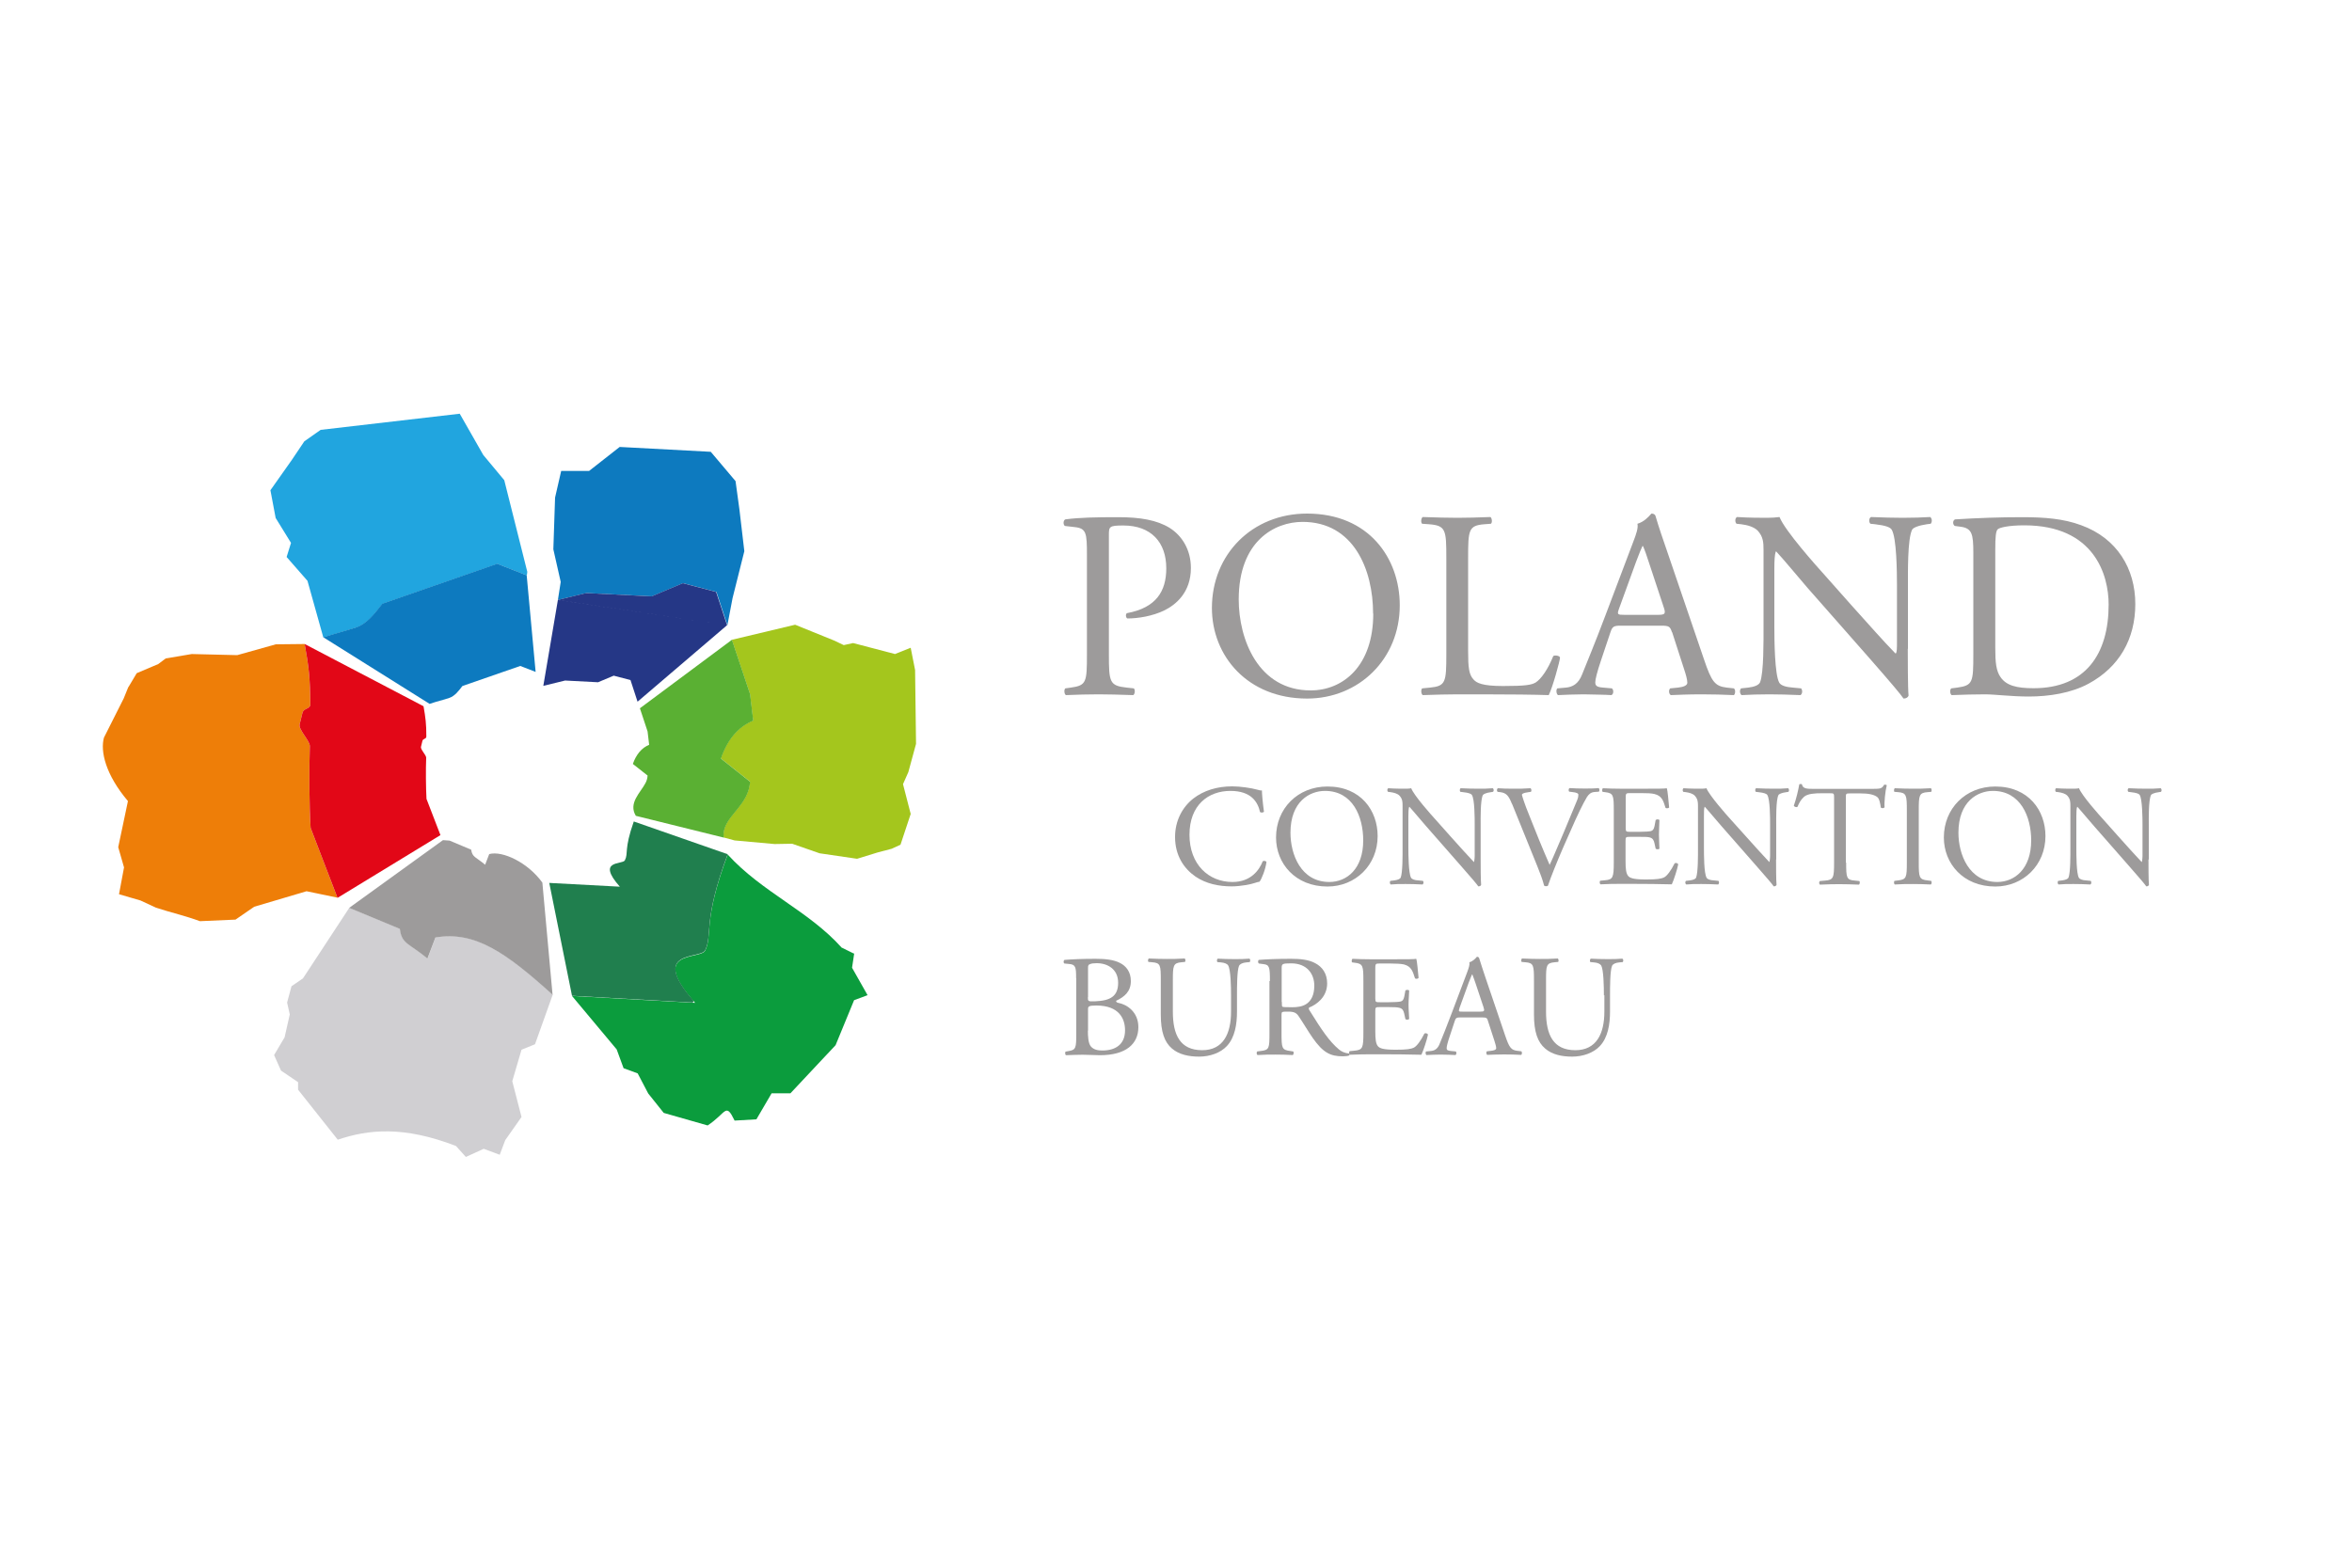 <svg xmlns="http://www.w3.org/2000/svg" xmlns:xlink="http://www.w3.org/1999/xlink" id="Warstwa_1" data-name="Warstwa 1" width="150" height="100" viewBox="0 0 150 100"><defs><clipPath id="clippath"><rect x="-1.85" y="22.05" width="153.71" height="55.89" style="fill: none;"></rect></clipPath><clipPath id="clippath-1"><rect x="-1.85" y="22.05" width="153.71" height="55.89" style="fill: none;"></rect></clipPath></defs><g style="clip-path: url(#clippath);"><polygon points="35.79 30.04 37.57 30.04 39.52 28.51 45.33 28.82 46.91 30.69 47.16 32.52 47.47 35.16 46.72 38.15 46.39 39.88 45.69 37.76 43.56 37.2 41.57 38.04 37.4 37.83 35.58 38.27 35.76 37.12 35.29 35.04 35.4 31.74 35.79 30.04" style="fill: #0d7abf; fill-rule: evenodd;"></polygon><g style="clip-path: url(#clippath-1);"><path d="M46.68,40.81l4.03-.96,2.49,1.01.61.29.6-.13,2.67.7,1-.4.28,1.42.06,4.71-.49,1.8-.34.77.49,1.9-.65,1.96-.56.26-.91.24-1.3.4-2.39-.35-1.75-.61-1.12.02-2.55-.23-.7-.19c-.12-1.02.89-1.61,1.4-2.59.15-.28.25-.6.28-.97l-.55-.44-1.31-1.04c.42-1.23,1.11-2.03,2.06-2.42l-.2-1.69-1.16-3.47Z" style="fill: #a4c61d; fill-rule: evenodd;"></path><path d="M17.24,31.28l1.37-1.94.8-1.19,1.04-.73,8.87-1.03,1.5,2.63,1.34,1.61,1.47,5.85-.03.23-1.88-.74-7.33,2.55c-.47.6-.96,1.27-1.67,1.51-.69.23-1.32.38-2.08.63h-.02s-1.01-3.61-1.01-3.61l-1.33-1.52.28-.9-.98-1.59-.33-1.75Z" style="fill: #21a5df; fill-rule: evenodd;"></path><path d="M53.69,60.45l.77.38.02-.03-.14.93.99,1.75-.86.32-1.18,2.87-2.88,3.07h-1.2s-.97,1.66-.97,1.66l-1.39.08c-.58-1.19-.51-.49-1.72.31l-2.8-.8-.99-1.24-.67-1.28-.9-.33-.44-1.2-2.85-3.41,7.85.44c-3.04-3.42.34-2.74.64-3.33.49-.99-.17-1.84,1.44-6.13,2.21,2.42,5.16,3.58,7.28,5.95" style="fill: #0b9c3d; fill-rule: evenodd;"></path><path d="M8.19,43.83l.53-.89,1.37-.58.48-.36,1.66-.28,2.9.07,2.46-.69c.12,0,1.84-.02,1.84-.02.27,1.46.35,2.23.36,3.84,0,.33-.42.23-.5.55l-.18.73c-.09.34.67,1.07.65,1.4-.05,1.49-.04,3.79.05,5.21l1.71,4.45-1.97-.41-3.34.99-1.19.82-2.27.1c-.92-.34-1.85-.55-2.8-.86l-.99-.46-1.37-.4.32-1.71-.37-1.29.62-2.94c-1.44-1.7-1.77-3.19-1.53-4.05l1.26-2.5.3-.74Z" style="fill: #ee7e08; fill-rule: evenodd;"></path><path d="M35.25,63.45l-1.13,3.16-.86.35-.59,2.01.59,2.28-1.04,1.48-.35.93-1.02-.38-1.14.52-.63-.7c-3.34-1.29-5.59-1.06-7.54-.4l-2.53-3.19v-.48s-1.09-.74-1.09-.74l-.44-.99.67-1.13.33-1.46-.17-.76.28-1.04.73-.5,2.96-4.51,3.23,1.34c.13.98.59.91,1.76,1.89l.51-1.34c2.52-.42,4.47.94,7.47,3.65" style="fill: #d0cfd2; fill-rule: evenodd;"></path><path d="M21.53,57.27h0l6.56-4-.89-2.31c-.04-.71-.05-1.87-.02-2.63,0-.17-.38-.53-.33-.7l.09-.37c.04-.16.25-.11.25-.28,0-.81-.05-1.2-.18-1.93l-7.58-3.97c.27,1.46.35,2.23.36,3.84,0,.33-.42.23-.5.55l-.18.73c-.09.34.67,1.07.65,1.4-.05,1.49-.04,3.79.05,5.21l1.71,4.45Z" style="fill: #e20717; fill-rule: evenodd;"></path><path d="M35.03,56.32l1.45,7.2,7.69.43.06-.06-.02-.08c-2.82-3.26.47-2.61.76-3.19.49-.99-.17-1.84,1.44-6.13l-5.99-2.09c-.64,1.82-.33,2.01-.57,2.48-.15.29-1.85-.05-.32,1.68l-4.5-.24Z" style="fill: #207f4e; fill-rule: evenodd;"></path><path d="M40.55,52.04l5.61,1.39c-.12-1.02.89-1.61,1.4-2.59.15-.28.25-.6.28-.97l-.55-.44-1.31-1.04c.42-1.23,1.11-2.03,2.06-2.42l-.2-1.69-1.16-3.47-5.87,4.37.49,1.48.1.85c-.47.19-.82.6-1.04,1.22l.66.52.28.22c-.01.18-.06.35-.14.49-.32.61-1.1,1.27-.61,2.08" style="fill: #5ab033; fill-rule: evenodd;"></path><path d="M46.39,39.88,35.58,38.27l-.93,5.48,1.39-.34,2.1.11,1-.42,1.07.28.45,1.38,5.71-4.88-.7-2.12-2.12-.56-1.99.84-4.18-.21-1.81.44Z" style="fill: #253786; fill-rule: evenodd;"></path><path d="M20.62,40.65l6.78,4.25c.48-.17.85-.24,1.25-.38.36-.12.61-.46.84-.76l3.69-1.28.98.38-.57-6.16-1.88-.74-7.33,2.55c-.47.6-.96,1.27-1.67,1.51-.69.23-1.32.38-2.08.63" style="fill: #0d7abf; fill-rule: evenodd;"></path><path d="M28.25,53.59l.42.03,1.38.58c.07.49.3.46.89.96l.26-.68c.85-.23,2.47.54,3.39,1.82l.65,7.15c-3-2.71-4.95-4.07-7.47-3.65l-.51,1.34c-1.18-.98-1.64-.91-1.76-1.89l-3.23-1.34,5.98-4.32Z" style="fill: #9d9b9b; fill-rule: evenodd;"></path><path d="M70.72,41.73c0,1.79.04,2.01,1.13,2.13l.46.05c.1.09.07.38-.04.43-.97-.03-1.53-.05-2.21-.05-.72,0-1.33.02-2.08.05-.1-.05-.14-.33-.04-.43l.36-.05c.99-.14,1.02-.34,1.02-2.13v-6.29c0-1.45-.03-1.74-.8-1.82l-.61-.07c-.12-.1-.1-.36.03-.42.9-.12,1.96-.14,3.38-.14s2.47.19,3.27.68c.78.49,1.36,1.38,1.36,2.56,0,1.57-.97,2.35-1.7,2.71-.75.36-1.66.51-2.35.51-.12-.05-.12-.31-.02-.34,1.84-.34,2.5-1.38,2.5-2.86,0-1.66-.97-2.73-2.74-2.73-.9,0-.92.07-.92.61v7.61Z" style="fill: #9d9b9b;"></path><path d="M77.29,38.78c0-3.41,2.56-6.02,6.07-6.02,3.94,0,5.91,2.85,5.91,5.85,0,3.44-2.62,5.95-5.91,5.95-3.79,0-6.07-2.71-6.07-5.78M87.57,39.14c0-2.81-1.24-5.85-4.5-5.85-1.77,0-4.07,1.21-4.07,4.95,0,2.52,1.23,5.8,4.59,5.8,2.05,0,3.99-1.54,3.99-4.9" style="fill: #9d9b9b;"></path><path d="M92.24,35.59c0-1.79-.03-2.07-1.11-2.15l-.43-.03c-.1-.07-.07-.38.04-.43.95.03,1.53.05,2.21.05s1.25-.02,2.1-.05c.1.05.14.36.03.43l-.41.03c-1.01.08-1.04.36-1.04,2.15v5.93c0,1.07.05,1.52.36,1.84.18.19.51.4,1.86.4,1.45,0,1.81-.07,2.08-.22.34-.21.78-.82,1.13-1.69.1-.08.43-.02.43.1,0,.19-.48,1.93-.72,2.39-.87-.03-2.49-.05-4.25-.05h-1.57c-.71,0-1.26.02-2.21.05-.1-.05-.14-.33-.04-.43l.51-.05c.99-.1,1.03-.34,1.03-2.13v-6.14Z" style="fill: #9d9b9b;"></path><path d="M106.63,40.33c-.12-.37-.19-.42-.7-.42h-2.57c-.43,0-.53.05-.65.41l-.6,1.79c-.26.77-.37,1.23-.37,1.41,0,.21.08.31.5.34l.56.05c.12.09.12.36-.03.43-.44-.03-.97-.03-1.77-.05-.56,0-1.18.03-1.64.05-.1-.07-.14-.34-.04-.43l.56-.05c.4-.04.78-.22,1.02-.84.31-.78.78-1.89,1.5-3.8l1.74-4.6c.24-.62.34-.94.29-1.21.41-.12.7-.43.89-.65.1,0,.22.03.26.15.22.75.49,1.53.75,2.28l2.34,6.86c.49,1.46.71,1.72,1.45,1.81l.46.05c.12.09.09.36,0,.43-.7-.03-1.29-.05-2.06-.05-.82,0-1.47.03-1.96.05-.14-.07-.15-.34-.04-.43l.5-.05c.36-.04.59-.14.59-.31,0-.19-.08-.49-.22-.91l-.75-2.32ZM103.26,38.81c-.14.39-.12.41.36.41h2.1c.49,0,.53-.07.37-.53l-.92-2.78c-.13-.41-.29-.87-.39-1.08h-.03c-.05.09-.22.5-.41,1.01l-1.08,2.97Z" style="fill: #9d9b9b;"></path><path d="M121.67,41.39c0,.51,0,2.54.05,2.98-.03.1-.14.19-.32.19-.2-.29-.7-.89-2.18-2.58l-3.96-4.5c-.46-.53-1.62-1.93-1.98-2.3h-.03c-.07.2-.09.6-.09,1.11v3.72c0,.8.02,3.02.31,3.53.1.19.44.29.87.32l.53.05c.1.14.08.34-.04.43-.77-.03-1.36-.05-1.99-.05-.72,0-1.17.02-1.77.05-.12-.09-.14-.33-.03-.43l.46-.05c.39-.05.66-.15.75-.34.24-.61.22-2.69.22-3.51v-4.93c0-.48-.02-.84-.37-1.23-.24-.24-.65-.36-1.06-.41l-.29-.03c-.11-.1-.11-.36.03-.43.72.05,1.62.05,1.93.05.27,0,.56-.02.78-.05.34.87,2.35,3.12,2.92,3.75l1.65,1.86c1.18,1.31,2.02,2.27,2.82,3.09h.03c.07-.09.07-.36.07-.72v-3.65c0-.8-.02-3.02-.34-3.53-.1-.15-.38-.26-1.06-.34l-.29-.03c-.12-.1-.1-.38.04-.43.78.03,1.36.05,2.01.05.74,0,1.18-.02,1.76-.05.13.09.13.33.03.43l-.24.03c-.54.08-.89.22-.95.36-.29.61-.26,2.73-.26,3.51v4.08Z" style="fill: #9d9b9b;"></path><path d="M125.85,35.25c0-1.19-.09-1.55-.8-1.65l-.38-.05c-.14-.08-.15-.36.02-.42,1.45-.09,2.83-.14,4.28-.14s2.64.1,3.75.51c2.3.83,3.46,2.78,3.46,5.03s-1.04,4.03-2.98,5.08c-1.11.6-2.51.82-3.82.82-1.09,0-2.18-.14-2.78-.14-.72,0-1.33.02-2.13.05-.1-.05-.14-.33-.03-.43l.39-.05c.99-.14,1.02-.34,1.02-2.13v-6.48ZM127.25,41.34c0,.9.05,1.45.34,1.86.37.53,1.02.7,2.1.7,3.31,0,4.79-2.17,4.79-5.34,0-1.88-.91-5.05-5.38-5.05-1,0-1.55.14-1.68.24-.14.1-.17.53-.17,1.29v6.29Z" style="fill: #9d9b9b;"></path><path d="M76.1,50.94c.67-.52,1.53-.78,2.49-.78.5,0,1.2.1,1.63.22.11.03.17.05.26.04,0,.21.05.79.13,1.36-.05.06-.18.07-.25.02-.14-.63-.55-1.35-1.89-1.35-1.41,0-2.61.9-2.61,2.8s1.23,3.01,2.74,3.01c1.19,0,1.72-.78,1.93-1.32.06-.05.2-.03.24.04-.06.48-.31,1.09-.44,1.26-.11.02-.22.05-.33.09-.2.07-.87.21-1.45.21-.83,0-1.63-.17-2.3-.62-.74-.51-1.31-1.34-1.31-2.53,0-1.03.46-1.9,1.16-2.45" style="fill: #9d9b9b;"></path><path d="M81.38,53.42c0-1.84,1.38-3.25,3.28-3.25,2.13,0,3.2,1.54,3.2,3.16,0,1.86-1.42,3.22-3.2,3.22-2.05,0-3.28-1.47-3.28-3.13M86.94,53.61c0-1.52-.67-3.16-2.44-3.16-.96,0-2.2.66-2.2,2.67,0,1.37.66,3.14,2.48,3.14,1.11,0,2.16-.83,2.16-2.65" style="fill: #9d9b9b;"></path><path d="M94.43,54.83c0,.28,0,1.38.03,1.61-.02.06-.07.1-.18.1-.11-.16-.38-.48-1.18-1.39l-2.14-2.44c-.25-.28-.88-1.04-1.07-1.24h-.02c-.04.11-.05.32-.05.6v2.01c0,.43.01,1.63.17,1.91.06.1.24.16.47.17l.29.03c.06.07.04.18-.02.23-.42-.02-.74-.03-1.08-.03-.39,0-.64,0-.96.03-.06-.05-.07-.17-.02-.23l.25-.03c.21-.03.36-.08.41-.18.13-.33.12-1.46.12-1.9v-2.66c0-.26,0-.45-.2-.67-.13-.13-.35-.19-.57-.22l-.16-.02c-.06-.05-.06-.19.02-.23.39.03.88.03,1.04.03.15,0,.3,0,.42-.03.18.47,1.27,1.69,1.58,2.03l.89,1c.64.71,1.09,1.22,1.52,1.67h.02s.04-.19.04-.39v-1.97c0-.43,0-1.64-.18-1.91-.05-.08-.2-.14-.57-.18l-.16-.02c-.06-.05-.05-.2.02-.23.43.02.74.03,1.09.03.4,0,.64,0,.95-.03.08.05.08.18.02.23l-.13.02c-.3.04-.48.12-.52.19-.16.33-.14,1.48-.14,1.9v2.2Z" style="fill: #9d9b9b;"></path><path d="M96.43,51.29c-.21-.52-.35-.71-.75-.76l-.17-.02c-.06-.05-.06-.18.02-.23.27.02.56.03.96.03s.73,0,1.12-.03c.06.04.08.18.02.23l-.14.02c-.35.05-.42.1-.43.17.02.09.17.59.46,1.29.42,1.07.85,2.13,1.31,3.18.29-.61.67-1.56.89-2.05.26-.62.7-1.67.86-2.07.08-.19.08-.29.08-.36s-.09-.14-.41-.17l-.17-.02c-.06-.05-.05-.19.02-.23.26.02.61.03.96.03.3,0,.59,0,.89-.03.07.04.07.19.02.23l-.28.02c-.22.02-.36.13-.48.32-.26.43-.62,1.18-1.03,2.12l-.5,1.13c-.37.85-.8,1.92-.96,2.41-.03.02-.07.03-.1.03-.04,0-.09,0-.14-.03-.1-.39-.27-.84-.43-1.23l-1.62-4Z" style="fill: #9d9b9b;"></path><path d="M102.92,51.69c0-.96-.02-1.1-.56-1.16l-.15-.02c-.05-.04-.04-.2.02-.23.4.02.71.03,1.09.03h1.73c.59,0,1.14,0,1.25-.03.06.16.11.82.15,1.23-.04.05-.18.07-.23.02-.14-.44-.22-.76-.7-.88-.19-.05-.49-.06-.9-.06h-.66c-.28,0-.28.02-.28.37v1.84c0,.26.03.26.31.26h.53c.39,0,.67-.02.78-.05.11-.04.17-.1.22-.32l.07-.38c.05-.06.2-.06.24,0,0,.22-.03.58-.03.93,0,.33.03.68.03.89-.03.06-.19.06-.24,0l-.08-.36c-.04-.17-.1-.3-.29-.35-.13-.04-.35-.04-.71-.04h-.53c-.28,0-.31,0-.31.25v1.3c0,.49.03.8.18.96.11.11.3.21,1.11.21.71,0,.98-.04,1.18-.14.17-.09.42-.41.66-.89.07-.05.19-.02.23.06-.06.32-.29,1.03-.41,1.28-.83-.02-1.65-.03-2.47-.03h-.83c-.39,0-.71,0-1.25.03-.05-.03-.07-.17-.02-.23l.3-.03c.52-.04.57-.18.57-1.15v-3.32Z" style="fill: #9d9b9b;"></path><path d="M113.27,54.83c0,.28,0,1.38.03,1.61-.02.06-.08.1-.18.1-.11-.16-.38-.48-1.18-1.39l-2.14-2.44c-.25-.28-.88-1.04-1.07-1.24h-.02c-.04.11-.04.32-.04.6v2.01c0,.43,0,1.63.17,1.91.05.1.24.16.47.17l.29.03c.05.07.04.18-.02.23-.42-.02-.74-.03-1.08-.03-.39,0-.64,0-.96.03-.07-.05-.08-.17-.02-.23l.25-.03c.21-.03.36-.08.4-.18.13-.33.12-1.46.12-1.9v-2.66c0-.26-.01-.45-.21-.67-.13-.13-.35-.19-.57-.22l-.16-.02c-.05-.05-.05-.19.02-.23.39.03.88.03,1.04.03.15,0,.3,0,.42-.03.19.47,1.27,1.69,1.58,2.03l.9,1c.64.71,1.09,1.22,1.52,1.67h.02s.04-.19.04-.39v-1.97c0-.43,0-1.64-.18-1.91-.05-.08-.2-.14-.57-.18l-.16-.02c-.06-.05-.05-.2.02-.23.42.02.74.03,1.09.03.4,0,.64,0,.95-.03.07.05.07.18.02.23l-.13.02c-.3.04-.48.12-.51.19-.16.33-.14,1.48-.14,1.9v2.2Z" style="fill: #9d9b9b;"></path><path d="M117.74,55.02c0,.97.02,1.11.55,1.15l.29.03c.05.04.03.2-.02.23-.52-.02-.84-.03-1.21-.03s-.69,0-1.28.03c-.06-.03-.08-.18,0-.23l.33-.03c.53-.04.57-.18.57-1.15v-4.12c0-.29,0-.3-.28-.3h-.51c-.4,0-.9.02-1.13.23-.22.2-.32.41-.41.63-.08.06-.2,0-.24-.06.15-.42.29-1.01.35-1.37.03-.02.15-.03.17,0,.05.3.36.29.78.29h3.74c.5,0,.58-.02.72-.26.05-.02.15,0,.17.03-.1.38-.17,1.13-.14,1.4-.04.08-.19.08-.24.02-.03-.23-.09-.57-.23-.67-.21-.16-.56-.23-1.07-.23h-.66c-.28,0-.27.01-.27.32v4.1Z" style="fill: #9d9b9b;"></path><path d="M121.61,51.71c0-.98-.02-1.14-.56-1.18l-.23-.02c-.05-.04-.03-.2.02-.23.46.02.78.03,1.16.03.37,0,.68,0,1.14-.03.06.03.07.19.02.23l-.23.02c-.54.04-.56.2-.56,1.18v3.28c0,.98.02,1.11.56,1.17l.23.03c.05.04.04.2-.02.23-.46-.02-.77-.03-1.14-.03-.39,0-.7,0-1.16.03-.05-.03-.07-.17-.02-.23l.23-.03c.54-.06.56-.19.56-1.17v-3.28Z" style="fill: #9d9b9b;"></path><path d="M123.97,53.42c0-1.84,1.38-3.25,3.28-3.25,2.13,0,3.2,1.54,3.2,3.16,0,1.86-1.42,3.22-3.2,3.22-2.05,0-3.28-1.47-3.28-3.13M129.54,53.61c0-1.52-.68-3.16-2.44-3.16-.96,0-2.2.66-2.2,2.67,0,1.37.67,3.14,2.48,3.14,1.1,0,2.16-.83,2.16-2.65" style="fill: #9d9b9b;"></path><path d="M137.02,54.83c0,.28,0,1.38.03,1.61-.02.06-.07.1-.17.1-.11-.16-.38-.48-1.18-1.39l-2.14-2.44c-.25-.28-.88-1.04-1.07-1.24h-.02c-.04.11-.05.32-.05.6v2.01c0,.43,0,1.63.16,1.91.06.1.24.16.47.17l.29.03c.05.07.05.18-.02.23-.42-.02-.74-.03-1.08-.03-.39,0-.64,0-.96.03-.06-.05-.07-.17-.02-.23l.25-.03c.21-.03.36-.08.41-.18.13-.33.12-1.46.12-1.9v-2.66c0-.26,0-.45-.2-.67-.13-.13-.35-.19-.57-.22l-.16-.02c-.05-.05-.05-.19.02-.23.39.03.88.03,1.04.03.14,0,.3,0,.42-.03.18.47,1.27,1.69,1.58,2.03l.89,1c.64.71,1.09,1.22,1.52,1.67h.02s.04-.19.04-.39v-1.97c0-.43-.01-1.64-.18-1.91-.05-.08-.2-.14-.57-.18l-.15-.02c-.07-.05-.06-.2.02-.23.42.02.74.03,1.09.03.4,0,.64,0,.95-.03.07.05.07.18.02.23l-.13.02c-.3.04-.48.12-.51.19-.16.33-.14,1.48-.14,1.9v2.2Z" style="fill: #9d9b9b;"></path><path d="M68.63,62.38c0-.68-.03-.86-.45-.89l-.3-.03c-.07-.05-.06-.19.01-.23.5-.04,1.12-.07,1.98-.07.58,0,1.14.05,1.55.26.4.2.7.57.7,1.16,0,.66-.39,1-.94,1.26,0,.09.07.12.18.14.5.1,1.24.56,1.24,1.54,0,1.07-.79,1.79-2.45,1.79-.27,0-.72-.03-1.11-.03-.41,0-.72.02-1.06.03-.05-.03-.07-.18-.02-.23l.17-.03c.49-.08.51-.18.51-1.15v-3.5ZM69.38,63.61c0,.26,0,.28.48.26.94-.04,1.45-.31,1.45-1.18s-.67-1.25-1.37-1.25c-.2,0-.34.02-.42.06-.1.03-.13.07-.13.24v1.87ZM69.38,65.75c0,.33.02.8.19,1,.18.21.45.26.73.26.82,0,1.45-.37,1.45-1.29,0-.73-.37-1.58-1.83-1.58-.5,0-.53.06-.53.24v1.36Z" style="fill: #9d9b9b;"></path><path d="M78.51,63.5c0-.57-.02-1.63-.18-1.91-.06-.11-.23-.18-.46-.2l-.23-.02c-.05-.06-.03-.18.02-.22.35.02.69.03,1.05.03.39,0,.64,0,.97-.03.08.05.06.17.02.22l-.22.02c-.23.02-.4.1-.46.22-.13.3-.13,1.37-.13,1.88v1.04c0,.8-.13,1.65-.65,2.2-.4.43-1.08.67-1.76.67-.64,0-1.27-.12-1.73-.51-.49-.41-.72-1.08-.72-2.18v-2.17c0-.96-.01-1.12-.55-1.16l-.23-.02c-.06-.03-.04-.19.02-.22.46.02.77.03,1.14.03s.68,0,1.14-.03c.06.03.07.18.02.22l-.22.02c-.53.05-.55.21-.55,1.16v1.99c0,1.48.46,2.46,1.87,2.46,1.34,0,1.84-1.05,1.84-2.46v-1.06Z" style="fill: #9d9b9b;"></path><path d="M80.99,62.58c0-.88-.03-1.04-.41-1.08l-.3-.04c-.06-.05-.06-.19,0-.23.52-.04,1.15-.07,2.06-.07.57,0,1.12.05,1.54.28.44.23.76.65.76,1.29,0,.88-.69,1.36-1.15,1.54-.05.06,0,.15.05.22.74,1.19,1.23,1.93,1.85,2.45.16.14.39.24.64.26.05.02.06.09.01.13-.08.03-.23.05-.41.05-.78,0-1.25-.23-1.91-1.17-.24-.34-.62-.98-.9-1.39-.14-.21-.29-.29-.66-.29-.41,0-.43,0-.43.2v1.16c0,.97.02,1.08.55,1.15l.19.03c.06.04.03.2-.02.23-.41-.02-.73-.03-1.1-.03-.39,0-.72,0-1.15.03-.06-.03-.08-.17-.02-.23l.23-.03c.54-.06.55-.18.55-1.15v-3.31ZM81.75,63.9c0,.17,0,.27.03.31.03.03.16.04.63.04.33,0,.68-.04.95-.24.25-.19.46-.52.46-1.14,0-.73-.45-1.42-1.48-1.42-.57,0-.6.04-.6.3v2.16Z" style="fill: #9d9b9b;"></path><path d="M86.95,62.57c0-.96-.02-1.1-.56-1.16l-.15-.02c-.06-.03-.04-.2.02-.23.39.02.71.03,1.09.03h1.73c.59,0,1.14,0,1.24-.03.06.15.11.82.15,1.22-.04.06-.18.08-.23.02-.14-.43-.22-.75-.7-.88-.19-.04-.49-.06-.89-.06h-.66c-.28,0-.28.02-.28.37v1.84c0,.26.03.26.3.26h.54c.39,0,.67-.02.79-.05.11-.04.17-.09.22-.32l.07-.38c.05-.05.2-.05.24,0,0,.22-.04.58-.04.93s.04.68.04.88c-.04.07-.2.07-.24.01l-.08-.36c-.04-.17-.1-.3-.29-.35-.13-.04-.35-.05-.71-.05h-.54c-.28,0-.3.01-.3.25v1.3c0,.49.03.8.18.96.11.11.3.21,1.11.21.71,0,.98-.04,1.18-.14.17-.09.42-.41.66-.89.06-.05.19-.02.23.06-.06.32-.3,1.04-.42,1.29-.83-.02-1.65-.03-2.47-.03h-.83c-.4,0-.71.01-1.26.03-.06-.03-.07-.18-.02-.23l.31-.03c.53-.05.57-.18.57-1.15v-3.32Z" style="fill: #9d9b9b;"></path><path d="M94.9,65.13c-.06-.2-.1-.23-.38-.23h-1.39c-.23,0-.29.03-.35.22l-.32.97c-.14.41-.2.66-.2.77,0,.11.05.16.27.18l.31.03c.06.04.06.19-.02.23-.24-.02-.53-.02-.96-.03-.31,0-.64.02-.89.03-.06-.04-.07-.19-.02-.23l.31-.03c.22-.02.42-.12.55-.45.17-.42.42-1.02.81-2.06l.94-2.49c.12-.33.18-.51.15-.66.22-.06.38-.23.48-.35.05,0,.12.02.14.08.12.4.27.83.4,1.23l1.26,3.71c.27.8.39.93.78.98l.25.03c.06.04.05.19,0,.23-.38-.02-.7-.03-1.11-.03-.44,0-.79.02-1.06.03-.07-.04-.08-.19-.02-.23l.26-.03c.2-.02.33-.07.33-.17,0-.1-.05-.27-.12-.49l-.41-1.26ZM93.08,64.31c-.07.22-.06.22.19.22h1.13c.27,0,.29-.04.21-.29l-.5-1.5c-.08-.22-.16-.47-.21-.58h-.02s-.12.27-.22.54l-.58,1.6Z" style="fill: #9d9b9b;"></path><path d="M102.29,63.5c0-.57-.02-1.63-.17-1.91-.07-.11-.23-.18-.46-.2l-.23-.02c-.06-.06-.03-.18.02-.22.35.02.69.03,1.05.03.39,0,.64,0,.97-.03.07.05.07.17.02.22l-.22.02c-.23.02-.41.1-.46.22-.13.3-.13,1.37-.13,1.88v1.04c0,.8-.13,1.65-.65,2.2-.4.43-1.08.67-1.76.67-.64,0-1.27-.12-1.72-.51-.49-.41-.72-1.08-.72-2.18v-2.17c0-.96-.02-1.12-.55-1.16l-.23-.02c-.05-.03-.04-.19.02-.22.46.02.78.03,1.14.03s.68,0,1.14-.03c.05.03.07.18.02.22l-.22.02c-.54.05-.55.21-.55,1.16v1.99c0,1.48.46,2.46,1.87,2.46,1.34,0,1.85-1.05,1.85-2.46v-1.06Z" style="fill: #9d9b9b;"></path></g></g></svg>
